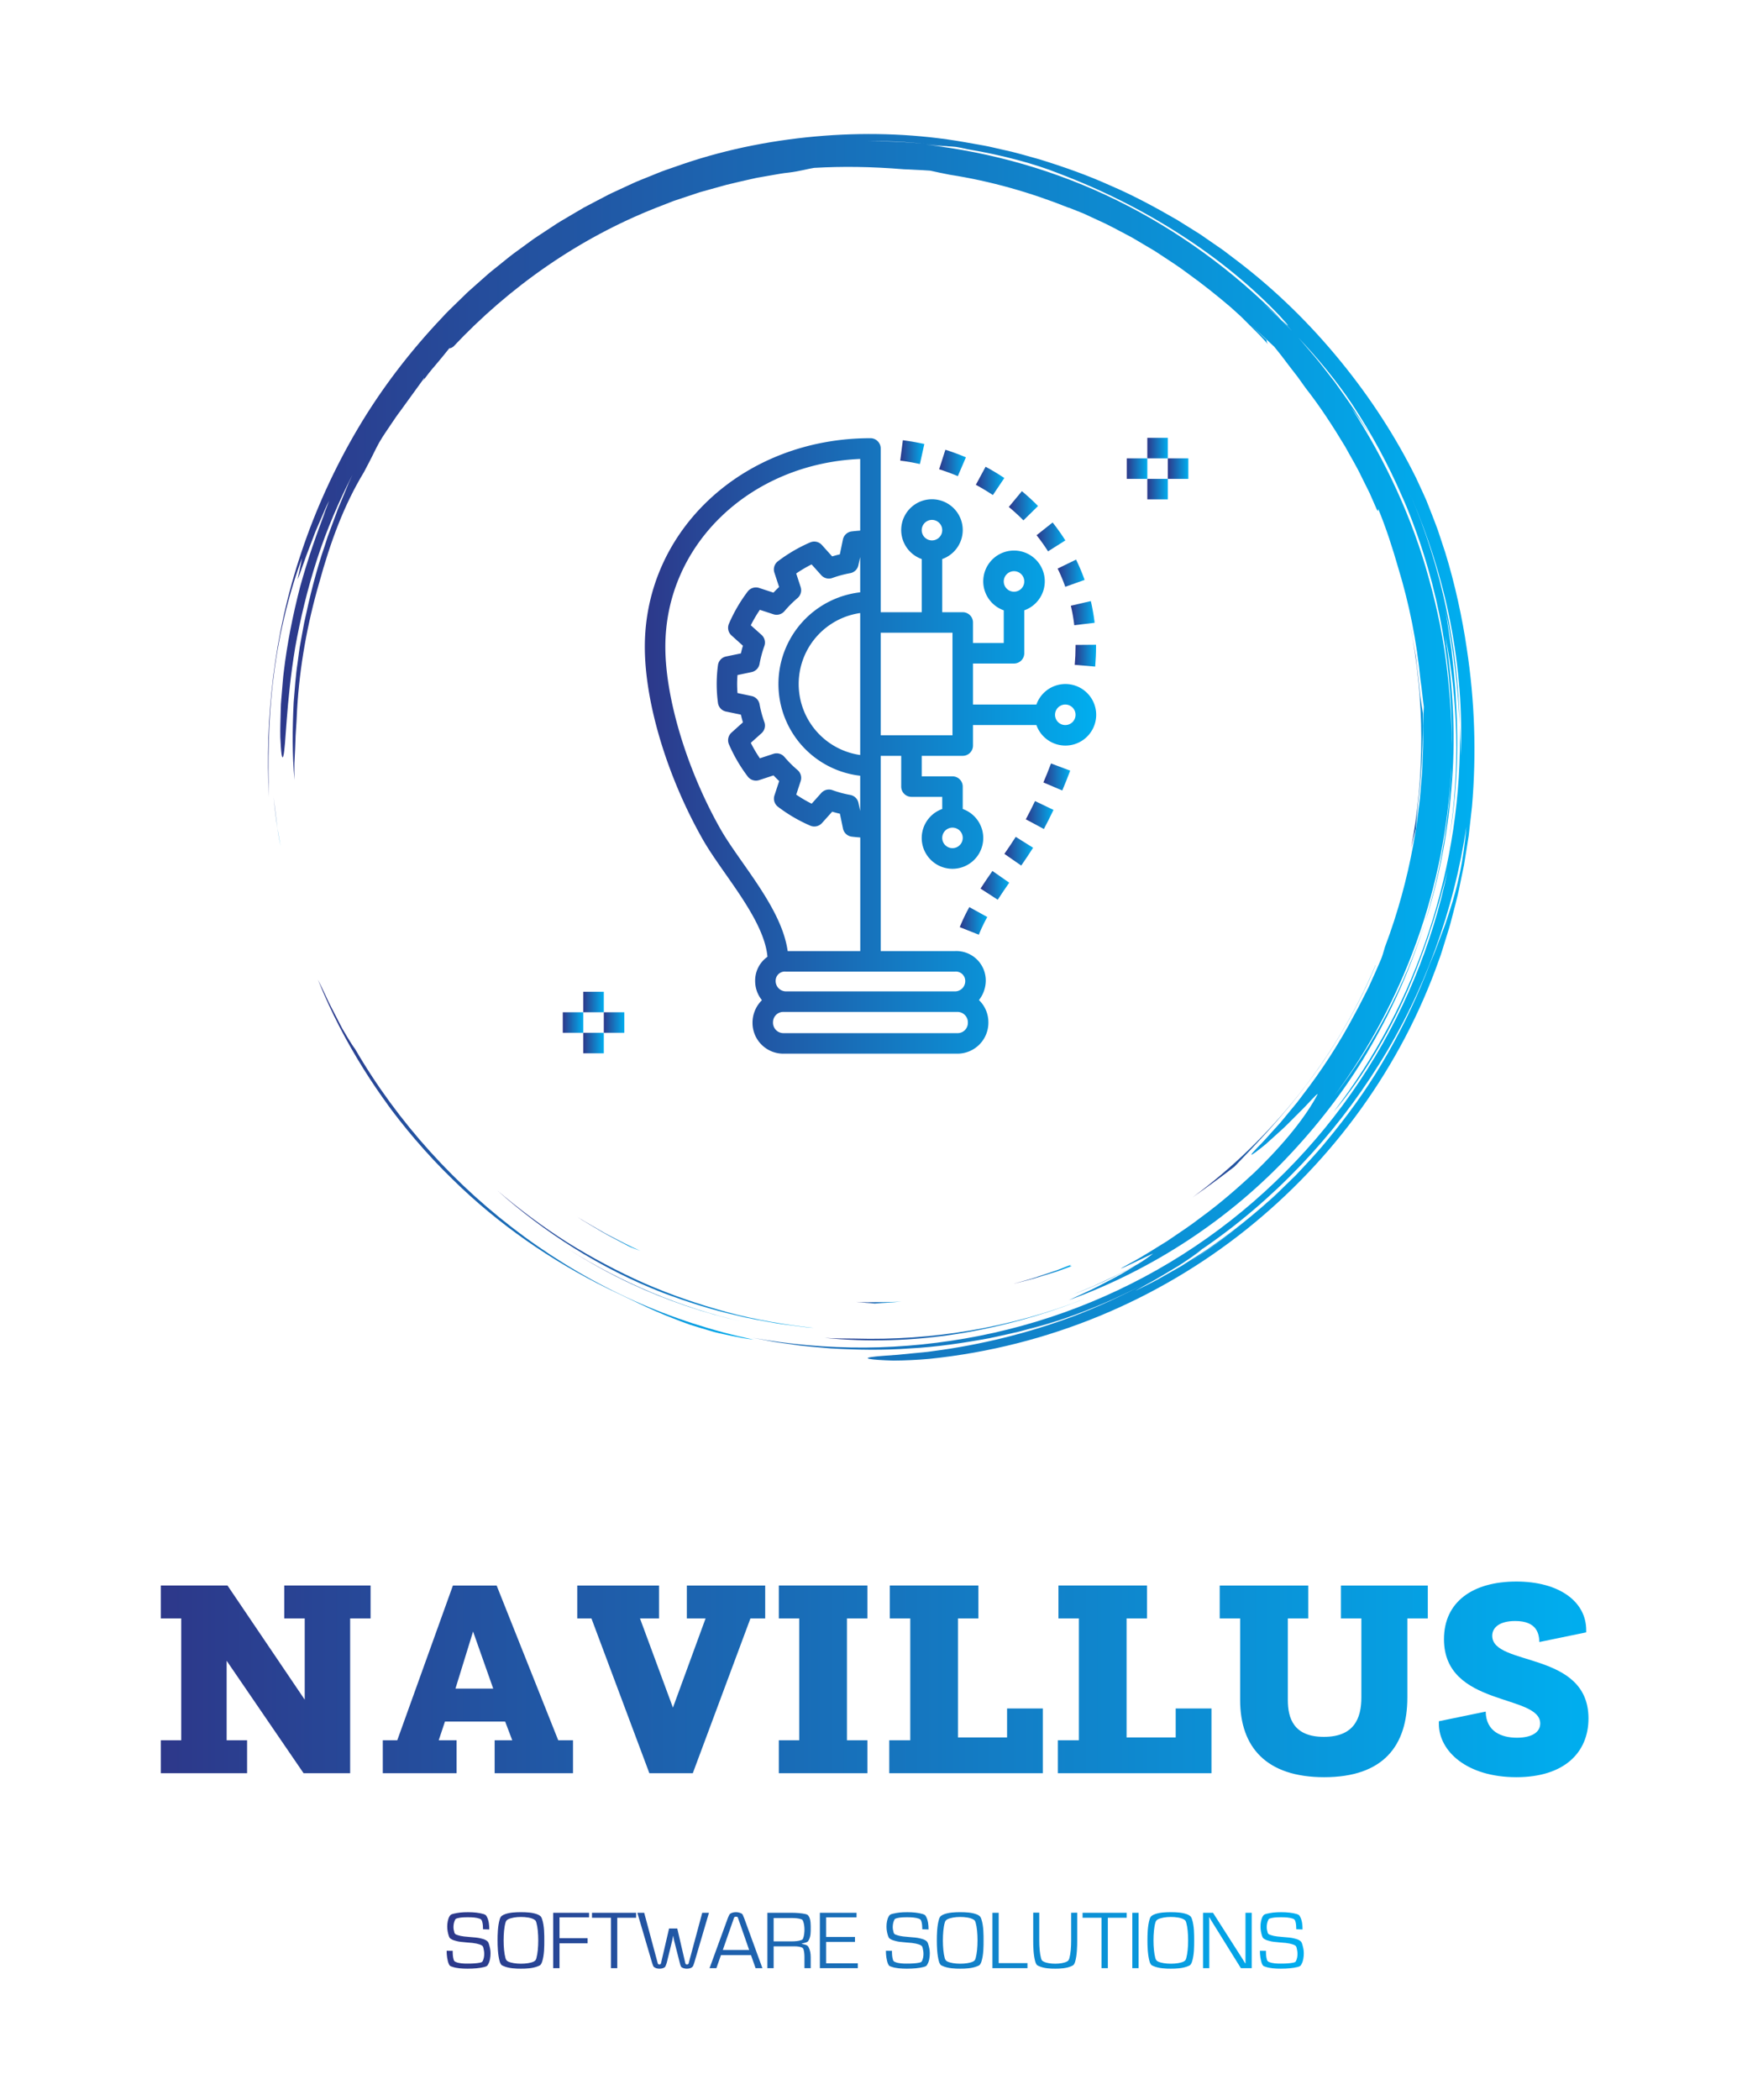 
		<svg xmlns="http://www.w3.org/2000/svg" xmlns:xlink="http://www.w3.org/1999/xlink" version="1.1" width="2720.93" height="3279.07">
			
			<g transform="scale(13.953) translate(10, 10)">
				<defs xmlns="http://www.w3.org/2000/svg" id="SvgjsDefs3893"><linearGradient id="SvgjsLinearGradient3899"><stop id="SvgjsStop3900" stop-color="rgb(45, 56, 138)" offset="0" /><stop id="SvgjsStop3901" stop-color="rgb(0, 174, 239)" offset="1" /></linearGradient><linearGradient id="SvgjsLinearGradient3902"><stop id="SvgjsStop3903" stop-color="rgb(45, 56, 138)" offset="0" /><stop id="SvgjsStop3904" stop-color="rgb(0, 174, 239)" offset="1" /></linearGradient><linearGradient id="SvgjsLinearGradient3905"><stop id="SvgjsStop3906" stop-color="rgb(45, 56, 138)" offset="0" /><stop id="SvgjsStop3907" stop-color="rgb(0, 174, 239)" offset="1" /></linearGradient><linearGradient id="SvgjsLinearGradient3908"><stop id="SvgjsStop3909" stop-color="rgb(45, 56, 138)" offset="0" /><stop id="SvgjsStop3910" stop-color="rgb(0, 174, 239)" offset="1" /></linearGradient></defs><g xmlns="http://www.w3.org/2000/svg" id="SvgjsG3894" fill="#160b07" featureKey="root" /><g xmlns="http://www.w3.org/2000/svg" id="SvgjsG3895" fill="url(#SvgjsLinearGradient3908)" transform="matrix(0.726, 0, 0, 0.726, 20, 5)" featureKey="container1"><defs /><g>  <path d="M 17.914 148.907 c -0.664 -0.914 -1.313 -1.837 -1.944 -2.774 C 16.596 147.066 17.249 147.989 17.914 148.907 Z" />  <path d="M 22.657 154.94 c 1.844 2.153 3.788 4.249 5.861 6.251 c 6.914 6.805 15.159 12.525 24.004 16.851 c 3.259 1.526 6.265 3.107 9.787 4.468 c 0.88 0.338 1.779 0.7 2.724 1.026 c 0.953 0.302 1.941 0.604 2.974 0.903 c 1.027 0.321 2.122 0.549 3.267 0.786 c 1.146 0.23 2.336 0.493 3.614 0.624 c -6.3 -1.328 -12.498 -3.333 -18.434 -5.99 c -5.93 -2.671 -11.597 -5.979 -16.873 -9.842 c -10.548 -7.727 -19.57 -17.648 -26.16 -28.989 c -0.272 -0.339 -0.685 -0.985 -1.18 -1.808 c -0.244 -0.413 -0.512 -0.868 -0.796 -1.348 c -0.256 -0.496 -0.527 -1.018 -0.803 -1.551 c -0.534 -1.076 -1.149 -2.168 -1.62 -3.226 c -0.486 -1.05 -0.943 -2.011 -1.326 -2.748 c 2.048 5.101 4.412 9.563 7.059 13.806 c 1.215 1.936 2.495 3.828 3.869 5.697 c -0.192 -0.259 -0.392 -0.511 -0.583 -0.771 c 1.446 1.986 2.974 3.94 4.6 5.841 C 22.646 154.925 22.651 154.933 22.657 154.94 Z" />  <path d="M 18.039 149.078 c -0.042 -0.057 -0.084 -0.114 -0.125 -0.17 C 17.956 148.964 17.998 149.021 18.039 149.078 Z" />  <path d="M 1.335 106.042 c -0.159 -1.277 -0.32 -2.567 -0.483 -3.875 c 0.256 2.365 0.553 5.008 1.096 7.654 c -0.109 -0.624 -0.217 -1.251 -0.327 -1.879 C 1.503 107.315 1.403 106.682 1.335 106.042 Z" />  <path d="M 85.812 185.575 c 6.652 0.673 13.628 0.472 20.461 -0.609 c 6.837 -1.077 13.524 -2.987 19.741 -5.449 c -11.45 4.503 -23.602 6.506 -35.49 6.171 C 88.933 185.663 87.365 185.688 85.812 185.575 Z" />  <path d="M 46.426 171.967 c -0.086 -0.055 -0.173 -0.11 -0.259 -0.165 C 46.254 171.857 46.339 171.913 46.426 171.967 Z" />  <path d="M 46.167 171.802 c -0.853 -0.542 -1.688 -1.1 -2.514 -1.667 C 44.475 170.705 45.317 171.257 46.167 171.802 Z" />  <path d="M 43.653 170.135 c -0.899 -0.623 -1.797 -1.248 -2.66 -1.897 C 41.861 168.886 42.752 169.516 43.653 170.135 Z" />  <path d="M 56.077 177.284 c 5.439 2.533 11.23 4.506 17.123 5.816 c -9.688 -2.21 -18.805 -6.109 -26.774 -11.133 C 49.486 173.914 52.703 175.716 56.077 177.284 Z" />  <path d="M 177.002 107.094 c 0.098 -1.58 0.296 -3.238 0.346 -4.027 c 0.594 -5.071 0.77 -9.401 0.745 -13.745 c -0.11 -0.783 -0.425 -2.25 -0.55 -3.918 c -0.153 -1.672 -0.378 -3.309 -0.568 -4.924 c -0.289 -1.601 -0.538 -3.186 -0.854 -4.74 c 2.275 11.617 2.237 23.279 0.144 34.282 C 176.51 108.986 176.756 108.003 177.002 107.094 Z" />  <path d="M 0.887 83.482 c 0.848 -6.9 2.653 -13.626 4.37 -18.107 l -0.695 3.28 c 0.429 -0.961 1.122 -3.194 2.067 -5.557 c 0.225 -0.594 0.454 -1.2 0.682 -1.802 c 0.255 -0.591 0.508 -1.179 0.753 -1.747 c 0.5 -1.131 0.92 -2.203 1.363 -3.025 c -0.303 0.771 -0.595 1.602 -0.947 2.436 c -0.345 0.837 -0.732 1.687 -1.101 2.542 c 0.755 -1.702 0.755 -1.702 1.514 -3.409 C 7.581 61.359 6.148 65.463 4.954 69.8 c -1.133 4.352 -2.029 8.926 -2.511 13.032 c -0.14 1.024 -0.189 2.024 -0.28 2.978 c -0.067 0.954 -0.183 1.864 -0.192 2.724 c -0.042 1.719 -0.1 3.224 -0.071 4.428 c 0.105 2.409 0.25 3.61 0.459 2.939 c 0.411 -1.333 0.403 -8.188 1.837 -16.767 c 0.767 -4.276 1.868 -8.966 3.362 -13.561 c 1.483 -4.599 3.427 -9.058 5.44 -12.992 c -0.197 0.429 -0.394 0.859 -0.592 1.292 c -0.181 0.442 -0.362 0.885 -0.545 1.331 c -0.369 0.889 -0.741 1.787 -1.116 2.691 c -0.339 0.92 -0.68 1.846 -1.024 2.78 c -0.173 0.466 -0.347 0.933 -0.521 1.402 c -0.153 0.476 -0.308 0.954 -0.461 1.434 c -1.32 3.807 -2.307 7.816 -3.167 11.857 L 5.013 78.42 c -0.205 1.014 -0.292 2.046 -0.444 3.067 c -0.318 2.041 -0.434 4.097 -0.611 6.129 c -0.199 4.074 -0.239 8.098 0.13 11.946 c -0.015 -0.914 -0.03 -1.726 -0.017 -2.512 c 0.038 -0.785 0.075 -1.545 0.115 -2.355 c 0.048 -0.809 0.039 -1.667 0.115 -2.65 c 0.07 -0.983 0.134 -2.091 0.19 -3.402 c 0.391 -6.608 1.572 -13.15 3.408 -19.481 c 1.75 -6.358 3.814 -11.957 6.889 -17.03 c 0.269 -0.513 0.536 -1.021 0.801 -1.526 c 0.542 -1.024 0.993 -2.034 1.566 -3.064 c 0.653 -1.13 1.278 -1.976 1.784 -2.751 c 0.521 -0.767 0.963 -1.441 1.469 -2.095 c 0.969 -1.336 1.977 -2.729 3.682 -5.082 c 0.075 -0.009 -0.022 0.185 -0.2 0.473 c 0.506 -0.725 1.194 -1.622 1.959 -2.49 c 0.755 -0.875 1.488 -1.803 2.109 -2.569 c 0.146 -0.007 0.288 -0.011 0.623 -0.251 c 8.65 -9.197 19.295 -16.692 31.291 -21.417 c 0.892 -0.347 1.781 -0.694 2.667 -1.039 c 0.902 -0.3 1.802 -0.6 2.7 -0.899 l 1.343 -0.448 l 1.36 -0.38 c 0.906 -0.252 1.809 -0.502 2.71 -0.753 c 1.55 -0.373 3.12 -0.751 4.721 -1.091 c 0.806 -0.141 1.619 -0.283 2.437 -0.426 c 0.819 -0.141 1.642 -0.3 2.484 -0.378 c 1.674 -0.201 3.134 -0.625 3.921 -0.729 c 4.369 -0.249 8.73 -0.199 13.849 0.216 c 0.397 0.007 1.015 0.043 1.732 0.082 c 0.717 0.041 1.537 0.061 2.332 0.134 c 0.932 0.21 1.927 0.418 2.971 0.621 c 6.369 0.988 12.527 2.754 18.386 5.103 l -0.007 -0.028 c 0.73 0.291 1.479 0.589 2.244 0.894 c 0.748 0.346 1.513 0.699 2.29 1.058 c 1.571 0.684 3.11 1.559 4.7 2.383 c 0.798 0.407 1.554 0.904 2.338 1.354 c 0.77 0.474 1.576 0.894 2.32 1.412 c 1.508 1.002 3.037 1.961 4.446 3.032 c 2.402 1.723 4.619 3.507 6.6 5.198 c 0.046 0.042 0.094 0.081 0.14 0.122 c 0.018 0.016 0.028 0.025 0.042 0.038 l 1.457 1.322 l 1.394 1.391 l 1.395 1.392 c 0.462 0.467 0.89 0.967 1.337 1.449 c -0.216 -0.35 -0.208 -0.491 -0.2 -0.63 c -0.689 -0.66 -1.504 -1.441 -2.309 -2.21 c 1.343 1.222 2.515 2.327 3.477 3.229 c 0.371 0.474 0.776 0.94 1.16 1.449 c 0.385 0.508 0.78 1.031 1.186 1.566 c 0.41 0.53 0.831 1.074 1.261 1.629 c 0.409 0.572 0.828 1.156 1.255 1.752 c 2.226 2.838 4.191 5.874 6.057 8.97 c 0.864 1.588 1.817 3.131 2.586 4.774 l 1.213 2.436 l 1.092 2.497 c 0.314 0.533 0.192 0.022 0.231 -0.068 c 1.225 2.962 2.21 6.042 3.102 9.146 c 1.692 5.556 2.839 11.323 3.408 17.211 c 0.225 1.378 0.321 2.772 0.52 4.153 c -0.033 0.787 -0.075 1.773 -0.123 2.924 c -0.001 1.103 0.057 2.206 0.01 3.311 c -0.042 1.104 -0.085 2.212 -0.128 3.326 c -0.016 0.75 -0.124 1.569 -0.187 2.459 c -0.084 0.888 -0.128 1.846 -0.256 2.856 c -0.13 1.008 -0.268 2.076 -0.412 3.192 c -0.132 1.119 -0.387 2.269 -0.583 3.471 c -0.883 4.79 -2.297 10.17 -4.312 15.482 c -0.242 0.826 -0.427 1.486 -0.592 1.855 c -0.627 1.501 -1.296 2.954 -1.942 4.385 c -0.723 1.394 -1.386 2.788 -2.127 4.108 c -2.441 4.646 -5.246 8.876 -7.949 12.379 c -0.336 0.439 -0.649 0.885 -0.987 1.297 c -0.34 0.41 -0.673 0.812 -0.998 1.206 c -0.66 0.779 -1.25 1.558 -1.876 2.234 c -1.251 1.352 -2.301 2.606 -3.286 3.549 c -1.128 1.178 -1.027 1.233 -0.246 0.665 c 0.388 -0.287 0.957 -0.719 1.608 -1.262 c 0.631 -0.569 1.362 -1.228 2.122 -1.914 c 0.776 -0.677 1.519 -1.441 2.235 -2.161 c 0.708 -0.725 1.416 -1.386 1.962 -1.984 c 1.101 -1.191 1.824 -1.926 1.67 -1.599 c -1.777 3.345 -5.013 7.471 -9.743 12.035 c -2.413 2.227 -5.128 4.647 -8.339 6.98 c -1.566 1.221 -3.307 2.338 -5.082 3.558 c -1.834 1.123 -3.708 2.353 -5.757 3.445 c -4.484 2.442 3.365 -1.475 3.577 -1.512 c -0.605 0.472 -1.406 1.062 -2.377 1.64 c -1.478 0.786 -2.943 1.597 -4.474 2.273 c -0.895 0.411 -1.774 0.855 -2.679 1.239 l -2.729 1.122 c 0.483 -0.19 0.958 -0.376 1.444 -0.568 c 2.952 -1.173 5.711 -2.555 8.202 -3.922 c -0.936 0.566 -1.96 1.221 -3.082 1.812 c -1.203 0.622 -2.448 1.302 -3.697 1.909 c -1.26 0.586 -2.494 1.16 -3.625 1.686 c 12.968 -4.711 24.885 -12.507 34.319 -22.67 c 4.723 -5.066 8.935 -10.631 12.369 -16.651 c 3.455 -6.005 6.239 -12.391 8.288 -18.999 c -3.154 9.93 -8.071 19.052 -13.981 26.765 c 10.744 -14.507 17.15 -32.293 17.999 -50.636 c -0.001 1.011 -0.101 2.018 -0.168 3.025 c -0.083 1.007 -0.123 2.018 -0.241 3.022 c -0.257 2.005 -0.441 4.021 -0.827 6.009 c -0.624 4 -1.636 7.931 -2.782 11.815 c 2.262 -7.021 3.613 -14.424 4.145 -21.869 c 0.554 -7.451 0.092 -14.947 -1.057 -22.211 c 1.974 9.622 2.301 20.524 0.619 31.298 c 1.182 -6.949 1.482 -14.112 1.028 -21.214 c -0.102 -2.713 -0.422 -5.407 -0.685 -7.901 c -0.377 -2.476 -0.662 -4.762 -1.027 -6.611 c 1.445 6.826 2.015 12.648 2.293 18.136 c -0.267 -11.977 -2.748 -24.112 -7.62 -35.511 c 2.659 6.191 4.842 12.851 6.175 19.698 c 1.34 6.84 1.897 13.838 1.58 20.57 c -0.015 -0.788 0.018 -1.575 -0.028 -2.366 c -0.036 -0.791 -0.071 -1.586 -0.107 -2.391 c 0.287 10.85 -1.384 21.604 -4.696 31.717 c -1.662 5.056 -3.715 9.969 -6.2 14.644 c -2.484 4.674 -5.349 9.131 -8.56 13.316 c 3.673 -4.29 7.551 -10.354 10.646 -17.015 c 3.081 -6.675 5.368 -13.894 6.941 -20.199 c -2.314 11.322 -6.907 22.494 -13.571 32.471 c -6.646 9.985 -15.351 18.764 -25.423 25.502 c -10.06 6.759 -21.474 11.437 -33.187 13.748 c -5.856 1.161 -11.779 1.764 -17.657 1.809 c -5.877 0.032 -11.702 -0.488 -17.361 -1.515 l 3.005 0.571 c 1.002 0.19 2.018 0.295 3.026 0.445 c 2.016 0.324 4.055 0.446 6.087 0.633 c 4.073 0.229 8.168 0.306 12.25 -0.005 c 4.089 -0.217 8.152 -0.827 12.196 -1.572 c 2.006 -0.456 4.036 -0.829 6.017 -1.414 c 0.994 -0.278 2 -0.521 2.987 -0.83 l 2.955 -0.958 c -1.492 0.462 -3.062 1.074 -4.739 1.523 c -0.692 0.203 -1.396 0.41 -2.101 0.618 c 4.45 -1.195 8.735 -2.677 12.91 -4.496 c 1.903 -0.831 3.786 -1.73 5.651 -2.705 c -3.472 1.838 -7.05 3.472 -10.714 4.872 c -7.006 2.619 -14.295 4.418 -21.66 5.382 c -1.11 0.176 -2.122 0.231 -3.029 0.326 c -0.908 0.09 -1.714 0.169 -2.428 0.24 c -1.429 0.113 -2.484 0.164 -3.222 0.245 c -1.477 0.147 -1.687 0.284 -1.099 0.397 c 0.587 0.113 1.971 0.203 3.673 0.251 c 1.697 -0.01 3.71 -0.101 5.541 -0.268 c 18.397 -1.887 35.288 -9.107 48.824 -19.916 c 13.545 -10.811 23.919 -25.172 29.701 -41.467 c 0.363 -0.946 0.642 -1.922 0.944 -2.89 c 0.293 -0.971 0.617 -1.932 0.882 -2.912 c 0.491 -1.97 1.072 -3.917 1.448 -5.917 l 0.619 -2.985 l 0.487 -3.012 l 0.241 -1.507 l 0.172 -1.517 l 0.342 -3.034 c 0.698 -8.114 0.422 -16.315 -0.812 -24.363 c -0.66 -4.554 -1.82 -9.961 -3.315 -14.777 c -0.395 -1.197 -0.781 -2.365 -1.15 -3.484 c -0.4 -1.107 -0.825 -2.151 -1.203 -3.133 c -0.193 -0.49 -0.379 -0.962 -0.557 -1.415 c -0.2 -0.444 -0.39 -0.869 -0.571 -1.271 c -0.37 -0.801 -0.7 -1.516 -0.981 -2.124 c -3.134 -6.359 -7.072 -12.424 -11.682 -18.065 c -4.605 -5.643 -9.896 -10.868 -15.861 -15.418 c -0.747 -0.566 -1.494 -1.134 -2.244 -1.703 c -0.774 -0.535 -1.55 -1.071 -2.327 -1.608 l -1.166 -0.806 l -1.203 -0.756 c -0.804 -0.502 -1.609 -1.004 -2.417 -1.508 c -3.295 -1.904 -6.67 -3.739 -10.228 -5.261 c -3.521 -1.598 -7.206 -2.895 -10.957 -4.055 c -1.895 -0.52 -3.781 -1.1 -5.724 -1.499 c -0.968 -0.209 -1.928 -0.463 -2.907 -0.638 c -0.979 -0.174 -1.96 -0.347 -2.944 -0.521 C 100.363 0.01 93.04 -0.285 85.724 0.265 c -7.312 0.565 -14.655 1.953 -21.696 4.349 l -2.635 0.913 c -0.881 0.297 -1.73 0.682 -2.597 1.019 c -0.858 0.359 -1.735 0.673 -2.577 1.069 l -2.532 1.173 c -0.852 0.376 -1.675 0.808 -2.496 1.245 l -2.469 1.297 l -2.402 1.412 c -0.8 0.472 -1.606 0.933 -2.372 1.458 l -2.324 1.528 c -0.782 0.497 -1.506 1.078 -2.261 1.612 c -0.741 0.554 -1.51 1.07 -2.226 1.654 l -2.157 1.737 c -0.729 0.565 -1.417 1.178 -2.103 1.792 l -2.063 1.83 l -1.971 1.919 c -0.656 0.639 -1.319 1.271 -1.93 1.951 c -5.031 5.298 -9.451 11.078 -13.066 17.194 c -3.615 6.116 -6.503 12.509 -8.667 18.962 c -4.375 12.92 -5.63 26.023 -5.046 37.858 C 0.008 97.365 -0.013 90.378 0.887 83.482 Z M 142.019 173.928 c 3.038 -1.966 5.968 -4.097 8.765 -6.389 C 147.944 169.878 145.026 172.038 142.019 173.928 Z M 182.236 119.646 c -0.299 0.901 -0.552 1.791 -0.882 2.641 c -0.323 0.852 -0.641 1.69 -0.957 2.523 l -0.466 1.248 l -0.513 1.231 c -0.339 0.823 -0.672 1.653 -0.997 2.501 c -1.848 4.606 -4.058 9.082 -6.587 13.35 c -2.521 4.275 -5.443 8.281 -8.565 12.04 c -1.542 1.899 -3.222 3.66 -4.874 5.421 c -0.863 0.844 -1.724 1.686 -2.581 2.523 c -0.847 0.848 -1.774 1.604 -2.652 2.404 c -0.736 0.64 -1.478 1.266 -2.225 1.882 c 2.772 -2.281 5.413 -4.718 7.896 -7.312 c -3.789 3.921 -7.616 7.205 -11.689 10.188 c -1.036 0.722 -2.037 1.496 -3.113 2.176 c -1.073 0.684 -2.153 1.372 -3.247 2.069 c -1.127 0.641 -2.269 1.289 -3.43 1.949 c -1.167 0.648 -2.399 1.224 -3.634 1.855 c 0.718 -0.431 1.658 -0.952 2.685 -1.508 c 1.021 -0.567 2.092 -1.237 3.138 -1.85 c 1.054 -0.601 2.012 -1.261 2.808 -1.813 c 0.796 -0.552 1.42 -1.01 1.745 -1.306 c -0.464 0.315 -0.936 0.617 -1.406 0.924 c 0.503 -0.333 1.006 -0.669 1.507 -1.015 c -0.021 0.023 -0.065 0.059 -0.101 0.091 c 10.932 -7.466 20.245 -17.277 27.223 -28.462 c 7.009 -11.175 11.57 -23.781 13.46 -36.601 C 184.369 111.937 183.427 116.043 182.236 119.646 Z M 175.582 54.294 c -0.294 -0.688 -0.59 -1.374 -0.923 -2.034 C 174.997 52.928 175.29 53.611 175.582 54.294 Z M 167.134 41.596 c 3.025 4.566 5.623 9.379 7.773 14.352 c 0.25 0.549 0.486 1.106 0.719 1.664 c 4.963 12.154 7.221 25.192 6.89 38.036 c 0.084 -4.25 -0.198 -8.498 -0.669 -12.71 c -0.533 -4.854 -1.518 -9.65 -2.824 -14.341 c -2.562 -9.407 -6.723 -18.323 -12.005 -26.451 c 0.485 0.67 0.996 1.396 1.525 2.166 c 0.536 0.766 1.083 1.581 1.59 2.463 l -0.638 -1.109 l -0.689 -1.079 l -1.378 -2.156 c -0.938 -1.424 -1.955 -2.796 -2.934 -4.192 c -1.062 -1.334 -2.069 -2.712 -3.174 -4.011 c -0.836 -0.953 -1.637 -1.938 -2.485 -2.879 C 161.827 34.504 164.636 37.889 167.134 41.596 Z M 96.886 1.152 c 1.467 0.078 2.937 0.221 4.407 0.331 c 1.204 0.101 2.402 0.279 3.588 0.413 c 0.356 0.015 0.732 0.039 1.204 0.092 c 0.471 0.065 1.034 0.186 1.769 0.354 c 5.469 0.912 10.459 2.283 14.001 3.699 c 6.798 2.573 13.123 5.774 18.86 9.471 c 5.739 3.69 10.889 7.887 15.246 12.471 c 2.008 2.179 1.422 1.704 0.315 0.646 c 0.551 0.585 1.104 1.172 1.662 1.764 c -0.736 -0.734 -1.459 -1.478 -2.206 -2.196 l -2.301 -2.09 c 0.56 0.49 1.918 1.663 2.845 2.522 c -7.389 -7.539 -16.026 -13.799 -25.375 -18.404 c -9.356 -4.603 -19.431 -7.446 -29.502 -8.581 c 1.618 0.18 2.412 0.22 3.168 0.24 c -1.085 -0.127 -2.173 -0.301 -3.274 -0.401 c -1.479 -0.097 -2.955 -0.229 -4.423 -0.301 c -1.469 -0.035 -2.927 -0.069 -4.36 -0.103 C 93.954 1.078 95.417 1.118 96.886 1.152 Z" />  <path d="M 115.942 184.69 c 0.143 -0.042 0.283 -0.083 0.426 -0.125 c -0.446 0.12 -0.885 0.252 -1.334 0.366 C 115.338 184.855 115.643 184.781 115.942 184.69 Z" />  <path d="M 160.424 146.151 c 4.235 -5.587 7.977 -12.263 10.366 -18.014 l -0.029 0.006 c -6.061 14.322 -15.892 26.66 -28.16 35.744 c 2.378 -1.65 4.53 -3.248 6.418 -4.703 C 151.717 156.364 156.232 151.778 160.424 146.151 Z" />  <path d="M 35.35 162.846 c 7.172 6.412 15.821 11.992 25.448 15.751 c 3.754 1.413 7.585 2.651 11.503 3.523 c 1.944 0.502 3.929 0.812 5.899 1.181 c 0.987 0.175 1.987 0.272 2.979 0.412 c 0.994 0.129 1.986 0.275 2.987 0.333 c -4.519 -0.501 -9.005 -1.251 -13.372 -2.44 c -4.364 -1.185 -8.642 -2.65 -12.769 -4.449 c -4.113 -1.831 -8.087 -3.942 -11.894 -6.314 C 42.345 168.435 38.755 165.746 35.35 162.846 Z" />  <path d="M 123.877 174.277 l -2.219 0.871 l -2.266 0.756 c -1.5 0.54 -3.047 0.944 -4.59 1.373 c 1.551 -0.39 3.111 -0.754 4.624 -1.254 c 0.763 -0.233 1.524 -0.466 2.283 -0.698 c 0.746 -0.272 1.489 -0.544 2.23 -0.815 C 123.853 174.466 123.345 174.565 123.877 174.277 Z" />  <path d="M 97.683 179.965 c -1.16 0.099 -2.326 0.09 -3.494 0.102 c -1.168 0.014 -2.338 0.039 -3.509 -0.038 c 0.565 0.053 1.093 0.103 1.576 0.148 c 0.482 0.031 0.916 0.068 1.295 0.113 C 94.932 180.172 96.303 180.139 97.683 179.965 Z" />  <path d="M 51.441 169.209 c 1.341 0.787 2.765 1.48 4.178 2.244 c 0.354 0.194 0.996 0.415 1.801 0.709 c -1.721 -0.739 -3.37 -1.655 -5.046 -2.505 c -0.83 -0.441 -1.629 -0.935 -2.443 -1.395 c -0.812 -0.464 -1.621 -0.927 -2.389 -1.445 c 0.31 0.208 0.623 0.417 0.937 0.626 c 0.324 0.194 0.65 0.388 0.977 0.584 C 50.111 168.417 50.774 168.812 51.441 169.209 Z" /></g></g><g xmlns="http://www.w3.org/2000/svg" id="SvgjsG3896" fill="url(#SvgjsLinearGradient3905)" transform="matrix(1.148, 0, 0, 1.148, 50.705, 36.705)" featureKey="symbol1"><title>technology-innovation-idea-science-process</title><path d="M 15.611 41.081 c 0.622 1.1 1.433 2.256 2.291 3.481 c 1.815 2.587 3.835 5.5 4.055 8.029 a 2.842 2.842 0 0 0 -1.2 2.374 a 2.967 2.967 0 0 0 0.662 1.856 a 3.084 3.084 0 0 0 -0.918 2.214 a 3 3 0 0 0 3 3 h 17 a 3.019 3.019 0 0 0 3 -3.07 a 2.988 2.988 0 0 0 -0.92 -2.154 a 3.09 3.09 0 0 0 0.664 -1.916 a 2.868 2.868 0 0 0 -3 -2.86 H 33 V 33 h 2 v 3 a 1 1 0 0 0 1 1 h 3 v 1.184 a 3 3 0 1 0 2 0 V 36 a 1 1 0 0 0 -1 -1 H 37 V 33 h 4 a 1 1 0 0 0 1 -1 V 30 h 6.184 a 3 3 0 1 0 0 -2 H 42 V 24 h 4 a 1 1 0 0 0 1 -1 V 18.816 a 3 3 0 1 0 -2 0 V 22 H 42 V 20 a 1 1 0 0 0 -1 -1 H 39 V 13.816 a 3 3 0 1 0 -2 0 V 19 H 33 V 3.035 a 1 1 0 0 0 -1 -1 c -12.336 0 -22 8.932 -22 20.333 C 10 27.784 12.15 34.955 15.611 41.081 Z M 40 40 a 1 1 0 1 1 -1 1 A 1 1 0 0 1 40 40 Z M 51 28 a 1 1 0 1 1 -1 1 A 1 1 0 0 1 51 28 Z M 46 15 a 1 1 0 1 1 -1 1 A 1 1 0 0 1 46 15 Z m -8 -5 a 1 1 0 1 1 -1 1 A 1 1 0 0 1 38 10 Z M 33 21 h 7 V 31 H 33 Z m 7.5 39.035 h -17 a 1.018 1.018 0 0 1 -1 -1.07 a 1 1 0 0 1 1 -1 h 17 a 1.018 1.018 0 0 1 1 1.07 A 1 1 0 0 1 40.5 60.035 Z m -0.256 -6 a 0.916 0.916 0 0 1 1 0.93 a 1 1 0 0 1 -1 1 H 23.756 a 1.018 1.018 0 0 1 -1 -1.07 a 0.9 0.9 0 0 1 1 -0.86 H 40.244 Z M 24.892 34.386 a 11.052 11.052 0 0 1 -1.28 -1.28 a 1 1 0 0 0 -1.074 -0.3 l -1.321 0.434 a 12.828 12.828 0 0 1 -0.884 -1.506 l 1.049 -0.94 a 1 1 0 0 0 0.274 -1.083 a 10.925 10.925 0 0 1 -0.469 -1.742 a 1 1 0 0 0 -0.779 -0.8 l -1.372 -0.289 c -0.024 -0.31 -0.036 -0.6 -0.036 -0.877 s 0.012 -0.567 0.036 -0.877 l 1.372 -0.289 a 1 1 0 0 0 0.779 -0.8 a 10.964 10.964 0 0 1 0.469 -1.743 a 1 1 0 0 0 -0.274 -1.083 l -1.049 -0.939 a 13.112 13.112 0 0 1 0.884 -1.506 l 1.321 0.434 a 1.007 1.007 0 0 0 1.075 -0.3 a 11.166 11.166 0 0 1 1.281 -1.283 a 1 1 0 0 0 0.3 -1.073 l -0.433 -1.321 a 13.016 13.016 0 0 1 1.5 -0.884 l 0.94 1.049 a 1 1 0 0 0 1.083 0.274 a 10.757 10.757 0 0 1 1.742 -0.469 a 1 1 0 0 0 0.8 -0.779 L 31 13.621 v 3.438 a 9 9 0 0 0 0 17.882 V 38.38 l -0.166 -0.787 a 1 1 0 0 0 -0.8 -0.78 a 10.812 10.812 0 0 1 -1.742 -0.469 a 1.015 1.015 0 0 0 -0.338 -0.059 a 1 1 0 0 0 -0.745 0.333 l -0.94 1.049 a 12.944 12.944 0 0 1 -1.506 -0.884 l 0.434 -1.321 A 1 1 0 0 0 24.892 34.386 Z M 31 19.08 V 32.92 a 6.991 6.991 0 0 1 0 -13.84 Z M 31 4.057 v 6.986 c -0.265 0.02 -0.536 0.044 -0.826 0.079 a 1 1 0 0 0 -0.858 0.786 l -0.3 1.449 c -0.251 0.06 -0.5 0.127 -0.751 0.2 l -1 -1.112 a 1 1 0 0 0 -1.137 -0.253 a 15.057 15.057 0 0 0 -3.146 1.837 a 1 1 0 0 0 -0.348 1.111 l 0.459 1.4 q -0.284 0.267 -0.551 0.551 l -1.4 -0.459 a 1.006 1.006 0 0 0 -1.11 0.347 A 15.012 15.012 0 0 0 18.2 20.128 a 1 1 0 0 0 0.253 1.137 l 1.112 1 q -0.113 0.375 -0.2 0.751 l -1.449 0.3 a 1 1 0 0 0 -0.786 0.858 a 13.726 13.726 0 0 0 0 3.652 a 1 1 0 0 0 0.786 0.858 l 1.449 0.3 q 0.09 0.377 0.2 0.751 l -1.112 1 a 1 1 0 0 0 -0.253 1.137 a 15.014 15.014 0 0 0 1.838 3.148 a 1.007 1.007 0 0 0 1.111 0.347 l 1.4 -0.459 q 0.267 0.284 0.551 0.551 l -0.459 1.4 a 1 1 0 0 0 0.347 1.111 a 15.023 15.023 0 0 0 3.147 1.839 a 1 1 0 0 0 1.137 -0.253 l 1 -1.112 c 0.249 0.076 0.5 0.143 0.751 0.2 l 0.3 1.448 a 1 1 0 0 0 0.857 0.787 c 0.29 0.035 0.561 0.06 0.827 0.079 V 52.035 H 23.929 c -0.409 -2.946 -2.512 -5.945 -4.389 -8.622 c -0.83 -1.184 -1.614 -2.3 -2.187 -3.316 C 14.1 34.342 12 27.383 12 22.368 C 12 12.4 20.267 4.519 31 4.057 Z" /><path d="M 40.71 49.7 l 1.859 0.737 a 15.129 15.129 0 0 1 0.826 -1.723 l -1.751 -0.967 A 16.948 16.948 0 0 0 40.71 49.7 Z" /><path d="M 45.535 45.366 l -1.641 -1.142 c -0.394 0.564 -0.786 1.138 -1.161 1.718 l 1.679 1.086 C 44.775 46.468 45.155 45.913 45.535 45.366 Z" /><path d="M 47.861 41.961 L 46.168 40.9 c -0.337 0.536 -0.713 1.089 -1.107 1.658 l 1.643 1.14 C 47.116 43.1 47.509 42.521 47.861 41.961 Z" /><path d="M 49.85 38.272 l -1.8 -0.861 q -0.43 0.9 -0.9 1.778 l 1.764 0.944 C 49.237 39.521 49.55 38.9 49.85 38.272 Z" /><path d="M 51.479 34.444 l -1.872 -0.7 c -0.232 0.618 -0.48 1.238 -0.742 1.852 l 1.841 0.783 Q 51.116 35.413 51.479 34.444 Z" /><path d="M 53.916 24.3 c 0.056 -0.665 0.084 -1.314 0.084 -1.928 v -0.2 l -2 0.016 v 0.183 c 0 0.558 -0.026 1.151 -0.078 1.76 Z" /><path d="M 51.542 18.367 a 17.005 17.005 0 0 1 0.333 1.9 l 1.987 -0.237 a 19.509 19.509 0 0 0 -0.372 -2.114 Z" /><path d="M 50.254 14.746 A 17.144 17.144 0 0 1 51 16.521 l 1.884 -0.669 a 19.125 19.125 0 0 0 -0.832 -1.981 Z" /><path d="M 48.2 11.494 a 18.032 18.032 0 0 1 1.118 1.572 L 51.007 12 a 20.515 20.515 0 0 0 -1.242 -1.748 Z" /><path d="M 45.493 8.739 a 18.759 18.759 0 0 1 1.425 1.308 l 1.426 -1.4 A 20.94 20.94 0 0 0 46.768 7.2 Z" /><path d="M 45.056 5.918 c -0.584 -0.393 -1.2 -0.764 -1.827 -1.1 l -0.951 1.76 c 0.572 0.309 1.131 0.647 1.662 1 Z" /><path d="M 41.309 3.9 c -0.644 -0.275 -1.317 -0.523 -2 -0.74 L 38.7 5.062 c 0.623 0.2 1.236 0.423 1.822 0.672 Z" /><path d="M 37.256 2.6 c -0.686 -0.152 -1.391 -0.275 -2.095 -0.367 l -0.256 1.985 c 0.645 0.083 1.29 0.195 1.918 0.335 Z" /><rect x="4" y="56" width="2" height="2" /><rect x="4" y="60" width="2" height="2" /><rect x="6" y="58" width="2" height="2" /><rect x="2" y="58" width="2" height="2" /><rect x="59" y="2" width="2" height="2" /><rect x="59" y="6" width="2" height="2" /><rect x="61" y="4" width="2" height="2" /><rect x="57" y="4" width="2" height="2" /></g><g xmlns="http://www.w3.org/2000/svg" id="SvgjsG3897" fill="url(#SvgjsLinearGradient3899)" transform="matrix(1.589, 0, 0, 1.589, 6.76, 156.67)" featureKey="text1"><path d="M 0.78 20 l 0 -2.32 l 1.44 0 l 0 -8.58 l -1.44 0 l 0 -2.32 l 4.7 0 l 5.44 8.04 l 0 -5.72 l -1.44 0 l 0 -2.32 l 6.08 0 l 0 2.32 l -1.44 0 l 0 10.9 l -3.28 0 l -5.42 -7.92 l 0 5.6 l 1.44 0 l 0 2.32 l -6.08 0 Z M 16.42 20 l 0 -2.32 l 1.02 0 l 3.92 -10.9 l 3.08 0 l 4.34 10.9 l 1.04 0 l 0 2.32 l -5.52 0 l 0 -2.32 l 1.24 0 l -0.5 -1.32 l -4.24 0 l -0.44 1.32 l 1.26 0 l 0 2.32 l -5.2 0 Z M 21.54 14.04 l 2.66 0 l -1.42 -4.02 Z M 35.2 20 l -4.08 -10.9 l -1 0 l 0 -2.32 l 5.76 0 l 0 2.32 l -1.34 0 l 2.32 6.28 l 2.3 -6.28 l -1.32 0 l 0 -2.32 l 5.52 0 l 0 2.32 l -1.04 0 l -4.06 10.9 l -3.06 0 Z M 44.32 20 l 0 -2.32 l 1.44 0 l 0 -8.58 l -1.44 0 l 0 -2.32 l 6.24 0 l 0 2.32 l -1.44 0 l 0 8.58 l 1.44 0 l 0 2.32 l -6.24 0 Z M 52.1 20 l 0 -2.32 l 1.48 0 l 0 -8.58 l -1.44 0 l 0 -2.32 l 6.24 0 l 0 2.32 l -1.44 0 l 0 8.38 l 3.46 0 l 0 -2.04 l 2.52 0 l 0 4.56 l -10.82 0 Z M 63.98 20 l 0 -2.32 l 1.48 0 l 0 -8.58 l -1.44 0 l 0 -2.32 l 6.24 0 l 0 2.32 l -1.44 0 l 0 8.38 l 3.46 0 l 0 -2.04 l 2.52 0 l 0 4.56 l -10.82 0 Z M 76.82 14.84 l 0 -5.74 l -1.44 0 l 0 -2.32 l 6.24 0 l 0 2.32 l -1.44 0 l 0 5.74 c 0 1.28 0.4 2.6 2.54 2.6 s 2.64 -1.32 2.64 -2.78 l 0 -5.56 l -1.44 0 l 0 -2.32 l 6.12 0 l 0 2.32 l -1.44 0 l 0 5.56 c 0 3.4 -1.68 5.62 -5.86 5.62 c -4.06 0 -5.92 -2.1 -5.92 -5.44 Z M 90.82 16.34 l 3.3 -0.68 c 0.02 1.4 1.1 1.84 2.2 1.84 c 1.04 0 1.64 -0.38 1.64 -1 c 0 -2.1 -6.78 -1.14 -6.78 -5.94 c 0 -2.64 2.04 -4.06 5.1 -4.06 c 3 0 4.92 1.4 4.92 3.42 l 0 0.16 l -3.3 0.68 c -0.02 -0.54 -0.14 -1.48 -1.7 -1.48 c -1.08 0 -1.62 0.44 -1.62 1.04 c 0 2.18 6.78 1.04 6.78 5.82 c 0 2.4 -1.7 4.14 -5.08 4.14 c -3.5 0 -5.46 -1.84 -5.46 -3.76 l 0 -0.18 Z" /></g><g xmlns="http://www.w3.org/2000/svg" id="SvgjsG3898" fill="url(#SvgjsLinearGradient3902)" transform="matrix(0.546, 0, 0, 0.546, 39.629, 199.351)" featureKey="text3"><path d="M 0.68 16.42 l 1.24 0.02 c 0 0.62 0.02 1.2 0.18 1.76 c 0.06 0.16 0.08 0.26 0.16 0.34 c 0.06 0.06 0.16 0.14 0.32 0.2 c 0.72 0.3 1.64 0.32 2.36 0.32 c 0.96 0 1.88 -0.04 2.62 -0.2 c 0.14 -0.04 0.24 -0.08 0.3 -0.1 c 0.08 -0.04 0.14 -0.1 0.2 -0.2 c 0.24 -0.48 0.32 -0.98 0.32 -1.48 c 0 -0.46 -0.06 -0.74 -0.16 -1.2 c -0.06 -0.18 -0.06 -0.24 -0.14 -0.38 c -0.06 -0.06 -0.14 -0.14 -0.28 -0.22 c -0.26 -0.14 -0.66 -0.24 -0.98 -0.32 c -0.46 -0.1 -1.06 -0.18 -2.04 -0.24 c -1.02 -0.08 -1.66 -0.16 -2.14 -0.3 c -0.34 -0.08 -0.66 -0.18 -0.9 -0.32 c -0.22 -0.1 -0.34 -0.2 -0.42 -0.3 s -0.14 -0.24 -0.22 -0.48 c -0.16 -0.54 -0.3 -1.12 -0.3 -1.84 c 0 -0.78 0.14 -1.56 0.48 -2.14 c 0.1 -0.16 0.16 -0.22 0.3 -0.32 c 0.14 -0.08 0.26 -0.12 0.5 -0.18 c 0.92 -0.22 1.7 -0.32 3 -0.32 c 1.14 0 2.3 0.12 3.16 0.38 c 0.22 0.08 0.3 0.12 0.46 0.22 c 0.1 0.1 0.16 0.2 0.24 0.36 c 0.4 0.78 0.48 1.7 0.48 2.58 l -1.28 -0.04 c -0.02 -0.62 -0.02 -1.04 -0.18 -1.6 c -0.06 -0.16 -0.08 -0.24 -0.16 -0.34 c -0.08 -0.08 -0.16 -0.14 -0.32 -0.22 c -0.74 -0.26 -1.56 -0.3 -2.38 -0.3 c -0.94 0 -1.46 0.02 -2.14 0.18 c -0.16 0.04 -0.28 0.08 -0.36 0.12 c -0.06 0.04 -0.12 0.1 -0.18 0.2 c -0.24 0.46 -0.34 1.02 -0.34 1.5 c 0 0.4 0.06 0.68 0.16 1.02 c 0.02 0.14 0.06 0.24 0.12 0.32 c 0.04 0.06 0.12 0.14 0.26 0.2 c 0.22 0.1 0.58 0.2 0.9 0.28 c 0.38 0.08 0.92 0.16 1.8 0.22 c 1.06 0.08 1.76 0.14 2.32 0.28 c 0.32 0.08 0.72 0.18 0.98 0.32 c 0.24 0.14 0.36 0.22 0.46 0.32 s 0.18 0.26 0.26 0.5 c 0.16 0.54 0.34 1.16 0.34 1.88 c 0 0.82 -0.12 1.68 -0.5 2.32 c -0.08 0.16 -0.14 0.26 -0.28 0.34 c -0.1 0.08 -0.24 0.12 -0.5 0.2 c -0.9 0.24 -2.14 0.34 -3.42 0.34 c -1.14 0 -2.3 -0.08 -3.12 -0.38 c -0.24 -0.08 -0.38 -0.12 -0.48 -0.2 s -0.16 -0.2 -0.26 -0.38 c -0.32 -0.8 -0.44 -1.82 -0.44 -2.72 Z M 18.54 18.64 c 0.18 -0.1 0.28 -0.18 0.36 -0.28 c 0.1 -0.14 0.12 -0.24 0.18 -0.42 c 0.26 -0.96 0.38 -2.28 0.38 -3.64 s -0.12 -2.72 -0.38 -3.62 c -0.08 -0.26 -0.12 -0.34 -0.18 -0.44 c -0.08 -0.08 -0.18 -0.16 -0.36 -0.26 c -0.62 -0.34 -1.62 -0.48 -2.64 -0.48 c -0.98 0 -1.98 0.16 -2.62 0.48 c -0.16 0.1 -0.26 0.18 -0.34 0.26 c -0.08 0.1 -0.12 0.18 -0.2 0.44 c -0.26 0.9 -0.38 2.26 -0.38 3.62 s 0.12 2.68 0.38 3.64 c 0.06 0.18 0.12 0.32 0.2 0.42 s 0.18 0.18 0.32 0.26 c 0.66 0.32 1.66 0.46 2.64 0.46 c 1.02 0 2.02 -0.14 2.64 -0.44 Z M 19.5 19.56 c -1.16 0.5 -2.52 0.54 -3.6 0.54 c -0.98 0 -2.46 -0.04 -3.56 -0.54 c -0.26 -0.1 -0.4 -0.18 -0.5 -0.32 s -0.18 -0.28 -0.26 -0.52 c -0.42 -1.42 -0.46 -3.3 -0.46 -4.4 c 0 -1.12 0.02 -2.98 0.46 -4.4 c 0.08 -0.26 0.16 -0.38 0.26 -0.52 c 0.14 -0.14 0.24 -0.2 0.5 -0.34 c 1.06 -0.52 2.72 -0.54 3.56 -0.54 c 0.94 0 2.5 0.02 3.6 0.54 c 0.24 0.14 0.34 0.2 0.48 0.34 c 0.1 0.14 0.18 0.26 0.26 0.52 c 0.48 1.4 0.46 3.28 0.46 4.4 c 0 1.08 0.02 2.98 -0.46 4.4 c -0.08 0.24 -0.16 0.38 -0.26 0.52 s -0.24 0.22 -0.48 0.32 Z M 23.82 13.84 l 5.76 0 l 0 1.06 l -5.76 0 l 0 5.1 l -1.3 0 l 0 -11.36 l 7.36 0 l 0 0.94 l -6.06 0 l 0 4.26 Z M 35.66 9.66 l 0 10.34 l -1.3 0 l 0 -10.34 l -3.88 0 l 0 -1.02 l 9.04 0 l 0 1.02 l -3.86 0 Z M 54.46 8.64 l -3 10.2 c -0.08 0.26 -0.16 0.5 -0.26 0.72 c -0.06 0.08 -0.1 0.14 -0.16 0.2 c -0.02 0.02 -0.06 0.06 -0.16 0.12 c -0.26 0.16 -0.62 0.22 -0.96 0.22 c -0.32 0 -0.66 -0.06 -0.96 -0.22 c -0.08 -0.06 -0.12 -0.08 -0.18 -0.14 c -0.02 -0.04 -0.06 -0.1 -0.1 -0.18 c -0.1 -0.22 -0.16 -0.46 -0.22 -0.72 l -1.14 -4.48 c -0.08 -0.32 -0.12 -0.64 -0.18 -0.96 l -0.04 0 c -0.06 0.32 -0.1 0.64 -0.18 0.96 l -1.1 4.48 c -0.08 0.26 -0.16 0.5 -0.26 0.72 c -0.04 0.08 -0.08 0.14 -0.1 0.18 c -0.06 0.06 -0.1 0.08 -0.18 0.14 c -0.26 0.16 -0.64 0.22 -0.94 0.22 c -0.34 0 -0.72 -0.06 -0.96 -0.22 c -0.1 -0.06 -0.12 -0.06 -0.2 -0.12 c -0.06 -0.06 -0.08 -0.1 -0.14 -0.2 c -0.1 -0.22 -0.18 -0.46 -0.26 -0.72 l -3 -10.2 l 1.4 0 l 2.76 10.28 c 0.02 0.1 0.04 0.12 0.06 0.18 c 0.02 0.02 0.02 0.04 0.04 0.06 c 0 0 0.02 0.02 0.06 0.04 c 0.06 0.02 0.14 0.04 0.22 0.04 c 0.06 0 0.12 -0.02 0.18 -0.04 l 0.04 -0.04 c 0.02 -0.02 0.02 -0.04 0.04 -0.06 c 0.02 -0.06 0.04 -0.08 0.06 -0.18 l 1.64 -7.06 l 1.68 0 l 1.64 7.06 c 0.02 0.1 0.04 0.12 0.06 0.18 c 0.02 0.02 0.02 0.04 0.04 0.06 l 0.04 0.04 c 0.06 0.02 0.12 0.04 0.2 0.04 s 0.16 0 0.24 -0.06 l 0.02 -0.02 l 0.04 -0.04 c 0.06 -0.1 0.06 -0.12 0.08 -0.22 l 2.76 -10.26 l 1.38 0 Z M 60 8.52 c 0.34 0 0.74 0.08 1.06 0.24 c 0.1 0.04 0.16 0.08 0.2 0.12 c 0.06 0.06 0.1 0.14 0.16 0.24 c 0.1 0.24 0.2 0.48 0.3 0.74 l 3.7 10.14 l -1.4 0 l -0.94 -2.68 l -6.16 0 l -0.94 2.68 l -1.4 0 l 3.7 -10.14 c 0.1 -0.26 0.2 -0.52 0.32 -0.74 c 0.06 -0.1 0.1 -0.18 0.16 -0.24 c 0.04 -0.04 0.1 -0.08 0.18 -0.12 c 0.3 -0.16 0.68 -0.24 1.06 -0.24 Z M 59.56 9.78 l -2.26 6.48 l 5.4 0 l -2.26 -6.48 c -0.02 -0.08 -0.06 -0.16 -0.08 -0.22 l -0.04 -0.04 c -0.02 -0.02 -0.04 -0.02 -0.06 -0.04 c -0.08 -0.02 -0.18 -0.04 -0.26 -0.04 s -0.2 0.04 -0.26 0.06 c -0.02 0.02 -0.04 0.02 -0.06 0.04 l -0.04 0.04 c -0.02 0.06 -0.06 0.12 -0.08 0.2 Z M 73.48 14.94 l 0 0.06 c 0.22 0.06 0.4 0.08 0.64 0.16 c 0.24 0.06 0.32 0.1 0.46 0.18 c 0.1 0.08 0.2 0.16 0.28 0.3 c 0.34 0.62 0.46 1.32 0.46 2.1 l 0 2.26 l -1.28 0 l 0 -2.26 c 0 -0.58 -0.06 -1.18 -0.2 -1.6 c -0.02 -0.1 -0.08 -0.18 -0.14 -0.24 c -0.02 -0.04 -0.08 -0.08 -0.18 -0.14 c -0.4 -0.16 -0.92 -0.24 -1.46 -0.24 l -4.34 0 l 0 4.48 l -1.28 0 l 0 -11.36 l 4.84 0 c 1.1 0 2.16 0.08 2.96 0.26 c 0.18 0.06 0.28 0.08 0.42 0.16 c 0.1 0.08 0.16 0.12 0.24 0.26 c 0.48 0.68 0.42 2.04 0.42 2.56 c 0 0.56 0.04 1.62 -0.42 2.4 c -0.08 0.16 -0.14 0.24 -0.24 0.3 c -0.08 0.06 -0.24 0.12 -0.42 0.18 c -0.26 0.08 -0.52 0.12 -0.76 0.18 Z M 73.74 10.3 c -0.06 -0.1 -0.08 -0.16 -0.14 -0.22 c -0.08 -0.06 -0.18 -0.1 -0.3 -0.14 c -0.48 -0.16 -1.16 -0.22 -1.86 -0.22 l -3.72 0 l 0 4.78 l 3.72 0 c 0.7 0 1.38 -0.06 1.88 -0.24 c 0.14 -0.04 0.22 -0.08 0.28 -0.12 c 0.06 -0.06 0.08 -0.1 0.16 -0.24 c 0.22 -0.54 0.28 -1.3 0.28 -1.8 c 0 -0.48 -0.06 -1.22 -0.3 -1.8 Z M 78.48 13.6 l 5.92 0 l 0 1.02 l -5.92 0 l 0 4.38 l 6.5 0 l 0 1 l -7.78 0 l 0 -11.36 l 7.52 0 l 0 0.94 l -6.24 0 l 0 4.02 Z M 90.74 16.42 l 1.24 0.02 c 0 0.62 0.02 1.2 0.18 1.76 c 0.06 0.16 0.08 0.26 0.16 0.34 c 0.06 0.06 0.16 0.14 0.32 0.2 c 0.72 0.3 1.64 0.32 2.36 0.32 c 0.96 0 1.88 -0.04 2.62 -0.2 c 0.14 -0.04 0.24 -0.08 0.3 -0.1 c 0.08 -0.04 0.14 -0.1 0.2 -0.2 c 0.24 -0.48 0.32 -0.98 0.32 -1.48 c 0 -0.46 -0.06 -0.74 -0.16 -1.2 c -0.06 -0.18 -0.06 -0.24 -0.14 -0.38 c -0.06 -0.06 -0.14 -0.14 -0.28 -0.22 c -0.26 -0.14 -0.66 -0.24 -0.98 -0.32 c -0.46 -0.1 -1.06 -0.18 -2.04 -0.24 c -1.02 -0.08 -1.66 -0.16 -2.14 -0.3 c -0.34 -0.08 -0.66 -0.18 -0.9 -0.32 c -0.22 -0.1 -0.34 -0.2 -0.42 -0.3 s -0.14 -0.24 -0.22 -0.48 c -0.16 -0.54 -0.3 -1.12 -0.3 -1.84 c 0 -0.78 0.14 -1.56 0.48 -2.14 c 0.1 -0.16 0.16 -0.22 0.3 -0.32 c 0.14 -0.08 0.26 -0.12 0.5 -0.18 c 0.92 -0.22 1.7 -0.32 3 -0.32 c 1.14 0 2.3 0.12 3.16 0.38 c 0.22 0.08 0.3 0.12 0.46 0.22 c 0.1 0.1 0.16 0.2 0.24 0.36 c 0.4 0.78 0.48 1.7 0.48 2.58 l -1.28 -0.04 c -0.02 -0.62 -0.02 -1.04 -0.18 -1.6 c -0.06 -0.16 -0.08 -0.24 -0.16 -0.34 c -0.08 -0.08 -0.16 -0.14 -0.32 -0.22 c -0.74 -0.26 -1.56 -0.3 -2.38 -0.3 c -0.94 0 -1.46 0.02 -2.14 0.18 c -0.16 0.04 -0.28 0.08 -0.36 0.12 c -0.06 0.04 -0.12 0.1 -0.18 0.2 c -0.24 0.46 -0.34 1.02 -0.34 1.5 c 0 0.4 0.06 0.68 0.16 1.02 c 0.02 0.14 0.06 0.24 0.12 0.32 c 0.04 0.06 0.12 0.14 0.26 0.2 c 0.22 0.1 0.58 0.2 0.9 0.28 c 0.38 0.08 0.92 0.16 1.8 0.22 c 1.06 0.08 1.76 0.14 2.32 0.28 c 0.32 0.08 0.72 0.18 0.98 0.32 c 0.24 0.14 0.36 0.22 0.46 0.32 s 0.18 0.26 0.26 0.5 c 0.16 0.54 0.34 1.16 0.34 1.88 c 0 0.82 -0.12 1.68 -0.5 2.32 c -0.08 0.16 -0.14 0.26 -0.28 0.34 c -0.1 0.08 -0.24 0.12 -0.5 0.2 c -0.9 0.24 -2.14 0.34 -3.42 0.34 c -1.14 0 -2.3 -0.08 -3.12 -0.38 c -0.24 -0.08 -0.38 -0.12 -0.48 -0.2 s -0.16 -0.2 -0.26 -0.38 c -0.32 -0.8 -0.44 -1.82 -0.44 -2.72 Z M 108.6 18.64 c 0.18 -0.1 0.28 -0.18 0.36 -0.28 c 0.1 -0.14 0.12 -0.24 0.18 -0.42 c 0.26 -0.96 0.38 -2.28 0.38 -3.64 s -0.12 -2.72 -0.38 -3.62 c -0.08 -0.26 -0.12 -0.34 -0.18 -0.44 c -0.08 -0.08 -0.18 -0.16 -0.36 -0.26 c -0.62 -0.34 -1.62 -0.48 -2.64 -0.48 c -0.98 0 -1.98 0.16 -2.62 0.48 c -0.16 0.1 -0.26 0.18 -0.34 0.26 c -0.08 0.1 -0.12 0.18 -0.2 0.44 c -0.26 0.9 -0.38 2.26 -0.38 3.62 s 0.12 2.68 0.38 3.64 c 0.06 0.18 0.12 0.32 0.2 0.42 s 0.18 0.18 0.32 0.26 c 0.66 0.32 1.66 0.46 2.64 0.46 c 1.02 0 2.02 -0.14 2.64 -0.44 Z M 109.56 19.56 c -1.16 0.5 -2.52 0.54 -3.6 0.54 c -0.98 0 -2.46 -0.04 -3.56 -0.54 c -0.26 -0.1 -0.4 -0.18 -0.5 -0.32 s -0.18 -0.28 -0.26 -0.52 c -0.42 -1.42 -0.46 -3.3 -0.46 -4.4 c 0 -1.12 0.02 -2.98 0.46 -4.4 c 0.08 -0.26 0.16 -0.38 0.26 -0.52 c 0.14 -0.14 0.24 -0.2 0.5 -0.34 c 1.06 -0.52 2.72 -0.54 3.56 -0.54 c 0.94 0 2.5 0.02 3.6 0.54 c 0.24 0.14 0.34 0.2 0.48 0.34 c 0.1 0.14 0.18 0.26 0.26 0.52 c 0.48 1.4 0.46 3.28 0.46 4.4 c 0 1.08 0.02 2.98 -0.46 4.4 c -0.08 0.24 -0.16 0.38 -0.26 0.52 s -0.24 0.22 -0.48 0.32 Z M 112.58 20 l 0 -11.36 l 1.28 0 l 0 10.32 l 5.9 0 l 0 1.04 l -7.18 0 Z M 120.94 14.32 l 0 -5.7 l 1.24 0 l 0 5.68 c 0 1.36 0.1 2.68 0.36 3.64 c 0.06 0.18 0.1 0.32 0.16 0.42 c 0.08 0.1 0.18 0.18 0.32 0.26 c 0.58 0.32 1.48 0.46 2.44 0.46 c 0.9 0 1.84 -0.14 2.42 -0.46 c 0.16 -0.08 0.22 -0.16 0.3 -0.26 c 0.08 -0.14 0.1 -0.18 0.18 -0.42 c 0.26 -0.96 0.36 -2.28 0.36 -3.64 l 0 -5.66 l 1.24 -0.02 l 0 5.7 c 0 1.08 -0.02 3 -0.44 4.4 c -0.08 0.24 -0.14 0.38 -0.24 0.52 s -0.24 0.22 -0.46 0.32 c -1.06 0.5 -2.44 0.54 -3.36 0.54 c -0.98 0 -2.32 -0.04 -3.38 -0.54 c -0.24 -0.1 -0.36 -0.18 -0.46 -0.32 s -0.16 -0.28 -0.24 -0.52 c -0.42 -1.42 -0.44 -3.32 -0.44 -4.4 Z M 136.24 9.66 l 0 10.34 l -1.3 0 l 0 -10.34 l -3.88 0 l 0 -1.02 l 9.04 0 l 0 1.02 l -3.86 0 Z M 141.26 8.64 l 1.28 0 l 0 11.36 l -1.28 0 l 0 -11.36 Z M 151.78 18.64 c 0.18 -0.1 0.28 -0.18 0.36 -0.28 c 0.1 -0.14 0.12 -0.24 0.18 -0.42 c 0.26 -0.96 0.38 -2.28 0.38 -3.64 s -0.12 -2.72 -0.38 -3.62 c -0.08 -0.26 -0.12 -0.34 -0.18 -0.44 c -0.08 -0.08 -0.18 -0.16 -0.36 -0.26 c -0.62 -0.34 -1.62 -0.48 -2.64 -0.48 c -0.98 0 -1.98 0.16 -2.62 0.48 c -0.16 0.1 -0.26 0.18 -0.34 0.26 c -0.08 0.1 -0.12 0.18 -0.2 0.44 c -0.26 0.9 -0.38 2.26 -0.38 3.62 s 0.12 2.68 0.38 3.64 c 0.06 0.18 0.12 0.32 0.2 0.42 s 0.18 0.18 0.32 0.26 c 0.66 0.32 1.66 0.46 2.64 0.46 c 1.02 0 2.02 -0.14 2.64 -0.44 Z M 152.74 19.56 c -1.16 0.5 -2.52 0.54 -3.6 0.54 c -0.98 0 -2.46 -0.04 -3.56 -0.54 c -0.26 -0.1 -0.4 -0.18 -0.5 -0.32 s -0.18 -0.28 -0.26 -0.52 c -0.42 -1.42 -0.46 -3.3 -0.46 -4.4 c 0 -1.12 0.02 -2.98 0.46 -4.4 c 0.08 -0.26 0.16 -0.38 0.26 -0.52 c 0.14 -0.14 0.24 -0.2 0.5 -0.34 c 1.06 -0.52 2.72 -0.54 3.56 -0.54 c 0.94 0 2.5 0.02 3.6 0.54 c 0.24 0.14 0.34 0.2 0.48 0.34 c 0.1 0.14 0.18 0.26 0.26 0.52 c 0.48 1.4 0.46 3.28 0.46 4.4 c 0 1.08 0.02 2.98 -0.46 4.4 c -0.08 0.24 -0.16 0.38 -0.26 0.52 s -0.24 0.22 -0.48 0.32 Z M 164.42 19.02 l 0.04 0 l 0 -0.84 l 0 -9.54 l 1.28 0 l 0 11.36 l -2.22 0 l -5.96 -9.58 c -0.18 -0.26 -0.32 -0.54 -0.48 -0.84 l -0.06 0 c 0 0.3 0.02 0.6 0.02 0.84 l 0 9.58 l -1.28 0 l 0 -11.36 l 2.04 0 l 6.1 9.54 c 0.18 0.3 0.34 0.58 0.52 0.84 Z M 167.42 16.42 l 1.24 0.02 c 0 0.62 0.02 1.2 0.18 1.76 c 0.06 0.16 0.08 0.26 0.16 0.34 c 0.06 0.06 0.16 0.14 0.32 0.2 c 0.72 0.3 1.64 0.32 2.36 0.32 c 0.96 0 1.88 -0.04 2.62 -0.2 c 0.14 -0.04 0.24 -0.08 0.3 -0.1 c 0.08 -0.04 0.14 -0.1 0.2 -0.2 c 0.24 -0.48 0.32 -0.98 0.32 -1.48 c 0 -0.46 -0.06 -0.74 -0.16 -1.2 c -0.06 -0.18 -0.06 -0.24 -0.14 -0.38 c -0.06 -0.06 -0.14 -0.14 -0.28 -0.22 c -0.26 -0.14 -0.66 -0.24 -0.98 -0.32 c -0.46 -0.1 -1.06 -0.18 -2.04 -0.24 c -1.02 -0.08 -1.66 -0.16 -2.14 -0.3 c -0.34 -0.08 -0.66 -0.18 -0.9 -0.32 c -0.22 -0.1 -0.34 -0.2 -0.42 -0.3 s -0.14 -0.24 -0.22 -0.48 c -0.16 -0.54 -0.3 -1.12 -0.3 -1.84 c 0 -0.78 0.14 -1.56 0.48 -2.14 c 0.1 -0.16 0.16 -0.22 0.3 -0.32 c 0.14 -0.08 0.26 -0.12 0.5 -0.18 c 0.92 -0.22 1.7 -0.32 3 -0.32 c 1.14 0 2.3 0.12 3.16 0.38 c 0.22 0.08 0.3 0.12 0.46 0.22 c 0.1 0.1 0.16 0.2 0.24 0.36 c 0.4 0.78 0.48 1.7 0.48 2.58 l -1.28 -0.04 c -0.02 -0.62 -0.02 -1.04 -0.18 -1.6 c -0.06 -0.16 -0.08 -0.24 -0.16 -0.34 c -0.08 -0.08 -0.16 -0.14 -0.32 -0.22 c -0.74 -0.26 -1.56 -0.3 -2.38 -0.3 c -0.94 0 -1.46 0.02 -2.14 0.18 c -0.16 0.04 -0.28 0.08 -0.36 0.12 c -0.06 0.04 -0.12 0.1 -0.18 0.2 c -0.24 0.46 -0.34 1.02 -0.34 1.5 c 0 0.4 0.06 0.68 0.16 1.02 c 0.02 0.14 0.06 0.24 0.12 0.32 c 0.04 0.06 0.12 0.14 0.26 0.2 c 0.22 0.1 0.58 0.2 0.9 0.28 c 0.38 0.08 0.92 0.16 1.8 0.22 c 1.06 0.08 1.76 0.14 2.32 0.28 c 0.32 0.08 0.72 0.18 0.98 0.32 c 0.24 0.14 0.36 0.22 0.46 0.32 s 0.18 0.26 0.26 0.5 c 0.16 0.54 0.34 1.16 0.34 1.88 c 0 0.82 -0.12 1.68 -0.5 2.32 c -0.08 0.16 -0.14 0.26 -0.28 0.34 c -0.1 0.08 -0.24 0.12 -0.5 0.2 c -0.9 0.24 -2.14 0.34 -3.42 0.34 c -1.14 0 -2.3 -0.08 -3.12 -0.38 c -0.24 -0.08 -0.38 -0.12 -0.48 -0.2 s -0.16 -0.2 -0.26 -0.38 c -0.32 -0.8 -0.44 -1.82 -0.44 -2.72 Z" /></g>
			</g>
		</svg>
	